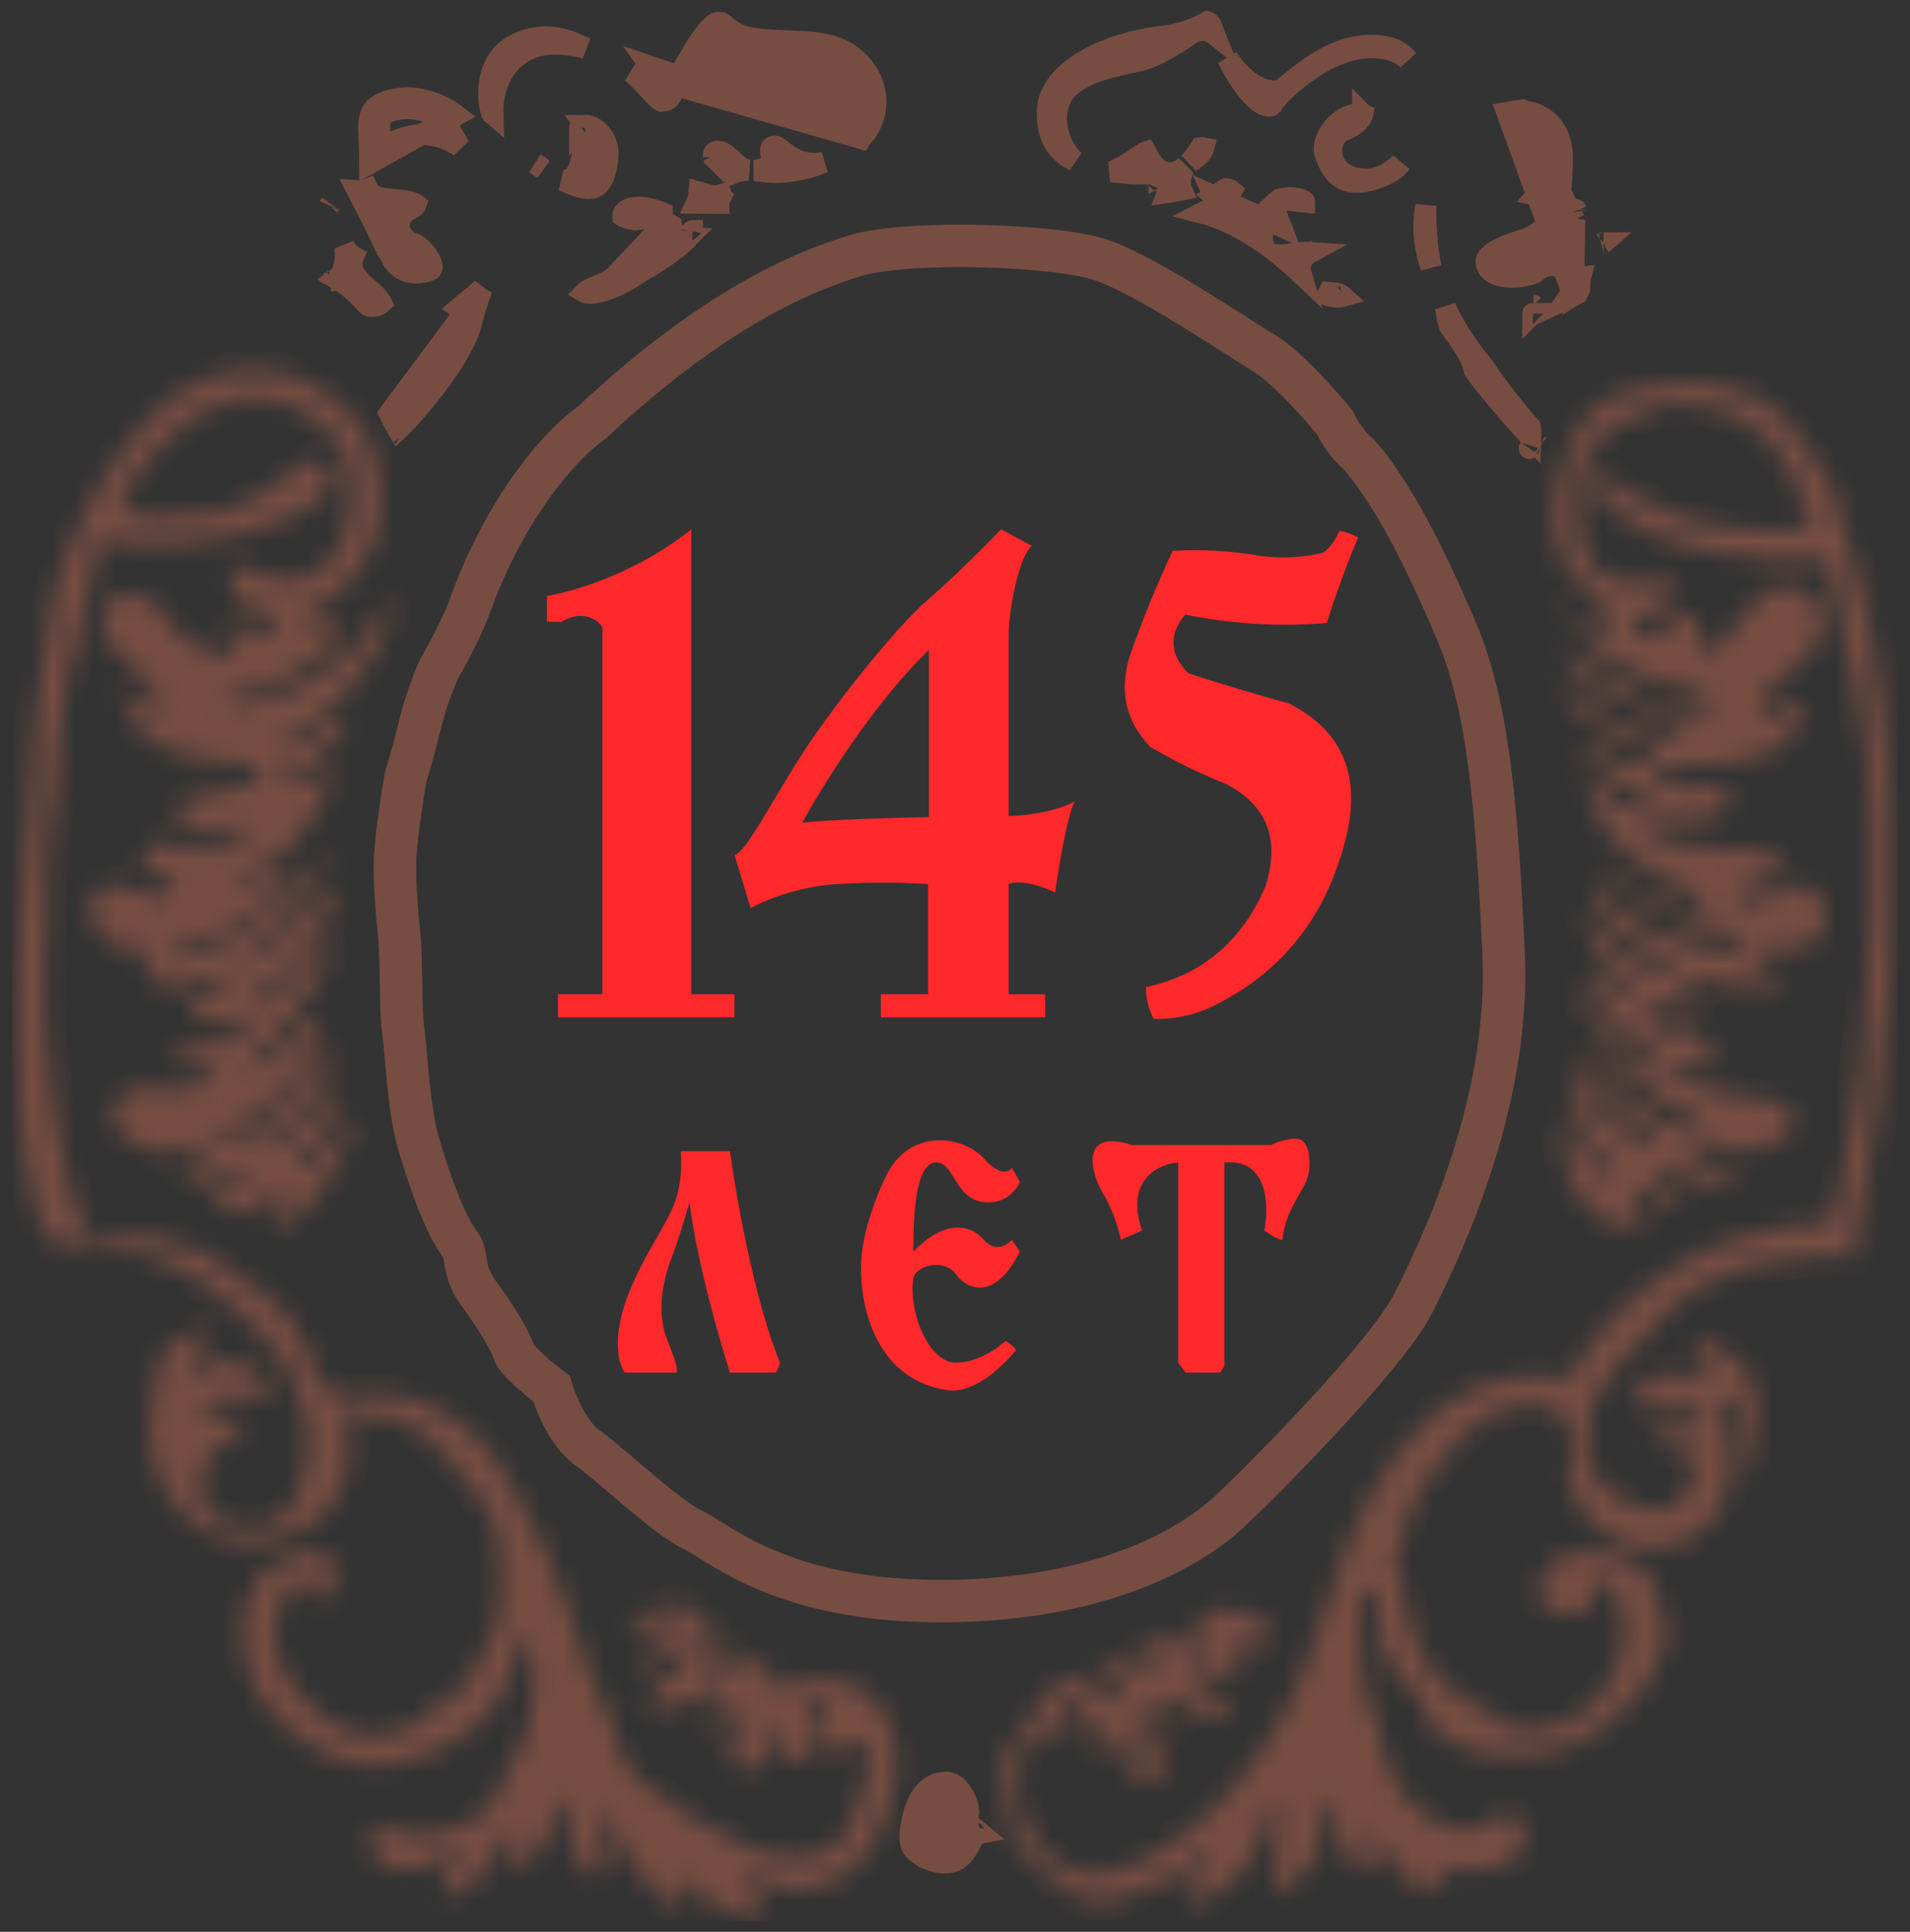 <svg width="90" height="91" viewBox="0 0 90 91" fill="none" xmlns="http://www.w3.org/2000/svg">
<rect x="0" y="0" width="90" height="91" fill="#333333" stroke="none"/>
<g clip-path="url(#clip0_2197_3995)">
<path d="M22.105 28.636C23.921 23.552 26.705 20.708 27.87 19.921C33.634 14.518 37.89 12.764 40.337 12.034C42.783 11.304 49.793 11.523 51.911 12.253C54.029 12.984 58.3 15.868 59.615 16.671C60.667 17.314 62.249 19.106 62.909 19.921C63.045 20.224 63.454 20.938 63.998 21.374C65.542 23.099 67.13 26.185 68.628 29.725C70.126 33.266 70.535 37.941 70.852 44.976C71.17 52.011 67.857 58.91 66.586 61.406C65.315 63.903 59.177 70.089 57.753 71.367C56.329 72.645 52.313 75.346 44.608 75.42C36.904 75.493 33.93 72.676 32.637 72.059C31.345 71.443 28.762 68.957 27.667 68.19C26.791 67.577 26.182 66.085 25.987 65.415C25.439 65.001 24.315 64.072 24.198 63.662C24.052 63.152 23.358 62.02 22.555 60.924C21.752 59.829 22.044 59.098 21.715 58.66C20.948 57.711 20.125 55.288 19.684 53.731C19.244 52.175 19.11 49.125 18.988 48.464C18.866 47.802 18.941 45.345 18.799 43.927C18.657 42.51 18.61 41.753 18.61 40.664C18.61 39.792 18.943 37.608 19.11 36.624C19.216 36.291 19.5 35.326 19.791 34.128C20.081 32.93 20.517 31.874 20.698 31.495C21.016 30.951 21.742 29.616 22.105 28.636Z" stroke="#774D42" stroke-width="2"/>
<path d="M74.198 10.351C74.124 10.367 74.048 10.373 73.975 10.367C73.818 10.355 73.627 10.29 73.487 10.125C73.331 9.939 73.302 9.699 73.373 9.486M74.198 10.351L71.577 5.207C71.569 5.208 71.56 5.209 71.551 5.21M74.198 10.351C74.133 10.552 74.043 10.699 73.93 10.882C73.883 10.96 73.831 11.045 73.775 11.144L73.775 11.144C73.598 11.456 73.57 11.864 73.613 12.173C73.636 12.333 73.683 12.514 73.775 12.671C73.865 12.824 74.049 13.033 74.355 13.057L74.355 13.057C74.398 13.061 74.439 13.059 74.478 13.055C74.447 13.178 74.444 13.29 74.443 13.357L74.443 13.358C74.442 13.383 74.442 13.406 74.442 13.426C74.44 13.503 74.44 13.548 74.431 13.6C74.423 13.651 74.409 13.692 74.379 13.735C74.347 13.781 74.281 13.852 74.138 13.937L74.198 10.351ZM73.373 9.486C73.373 9.486 73.373 9.486 73.373 9.486L73.847 9.644L73.372 9.487C73.372 9.487 73.373 9.487 73.373 9.486ZM73.373 9.486C73.394 9.42 73.413 9.374 73.429 9.333C73.463 9.248 73.488 9.184 73.52 9.011C73.567 8.754 73.611 8.297 73.611 7.412C73.611 6.641 73.343 6.102 72.972 5.754C72.6 5.404 72.091 5.216 71.551 5.21M71.551 5.21C71.368 5.23 71.188 5.261 71.011 5.304M71.551 5.21L71.011 5.304M71.011 5.304C71.101 5.289 71.186 5.28 71.264 5.277L71.264 5.277C72.04 5.252 73.033 5.736 73.169 6.897L73.169 6.897C73.232 7.433 73.091 8.021 72.869 8.497C72.757 8.737 72.607 8.985 72.423 9.193C72.651 9.24 72.842 9.365 72.973 9.539L72.974 9.54C73.135 9.754 73.125 10 73.082 10.165C73.038 10.336 72.945 10.493 72.835 10.626C72.612 10.896 72.26 11.139 71.807 11.287L71.807 11.287C71.763 11.302 71.716 11.317 71.667 11.333C71.278 11.458 70.79 11.616 70.421 11.851C70.216 11.98 70.104 12.101 70.055 12.201C70.019 12.275 69.998 12.374 70.077 12.549L70.077 12.549C70.22 12.864 70.621 13.046 71.229 13.05C71.511 13.052 71.788 13.013 72.009 12.957C72.119 12.93 72.208 12.899 72.271 12.873C72.312 12.855 72.332 12.843 72.337 12.84C72.584 12.607 72.903 12.471 73.234 12.506C73.584 12.543 73.876 12.769 74.002 13.111L74.002 13.111C74.125 13.441 74.058 13.793 73.858 14.083C73.958 14.038 74.052 13.989 74.138 13.938L71.011 5.304ZM74.267 9.889C74.267 9.888 74.268 9.889 74.269 9.892C74.268 9.89 74.267 9.889 74.267 9.889ZM67.428 12.593C67.185 11.87 66.974 10.843 67.186 9.701C67.186 9.704 67.186 9.706 67.186 9.709C67.168 10.533 67.214 11.556 67.428 12.593ZM68.114 14.531C68.111 14.515 68.108 14.5 68.105 14.484C68.505 15.323 69.055 16.246 69.896 17.256C70.396 18.017 70.946 18.72 71.38 19.253C71.558 19.471 71.718 19.663 71.847 19.817C71.876 19.852 71.905 19.886 71.931 19.918C72.002 20.003 72.057 20.07 72.098 20.12C72.104 20.128 72.11 20.136 72.115 20.142C72.12 20.176 72.124 20.222 72.127 20.279C72.133 20.372 72.135 20.483 72.131 20.595C72.122 20.585 72.113 20.576 72.103 20.566C71.814 20.265 71.449 19.861 71.079 19.435C70.71 19.01 70.339 18.567 70.037 18.19C69.771 17.858 69.574 17.598 69.473 17.446C69.39 17.062 69.222 16.722 69.022 16.398C68.859 16.136 68.661 15.862 68.456 15.579C68.409 15.514 68.361 15.449 68.314 15.383C68.206 15.02 68.158 14.765 68.114 14.531ZM72.108 20.101C72.107 20.097 72.107 20.095 72.107 20.095C72.107 20.095 72.108 20.096 72.108 20.101ZM72.059 21.124C72.059 21.124 72.059 21.123 72.061 21.12C72.059 21.123 72.059 21.125 72.059 21.124ZM72.564 21.003C72.568 21.006 72.571 21.008 72.571 21.008C72.571 21.008 72.569 21.007 72.564 21.003ZM72.256 14.379C72.256 14.379 72.257 14.379 72.259 14.381C72.257 14.379 72.256 14.379 72.256 14.379ZM72.226 14.772C72.225 14.772 72.225 14.773 72.225 14.773L72.226 14.772ZM75.56 11.436C75.56 11.436 75.559 11.437 75.557 11.437C75.559 11.436 75.56 11.436 75.56 11.436ZM74.062 12.257C74.062 12.257 74.062 12.256 74.063 12.254C74.062 12.256 74.062 12.257 74.062 12.257Z" fill="#774D42" stroke="#774D42"/>
<mask id="path-3-inside-1_2197_3995" fill="white">
<path d="M73.236 24.704C73.266 26.515 74.563 27.723 75.208 28.1C75.686 28.573 75.822 29.889 75.404 29.926C73.781 29.692 73.116 27.257 73.178 27.761C74.309 30.886 77.754 32.005 78.614 32.203C79.475 32.402 80.339 32.525 80.541 33.024C80.743 33.524 80.22 33.778 78.782 33.518C77.329 33.06 75.311 31.424 74.731 31.209C74.15 30.995 73.752 30.46 73.752 30.888C74.669 32.525 78.107 33.732 78.691 33.778C79.275 33.824 79.516 34.267 78.966 34.68C77.345 35.124 75.816 33.947 75.128 33.365C74.44 32.784 73.752 31.836 73.752 32.372C73.951 33.656 76.367 35.078 77.223 35.108C78.079 35.139 78.018 35.609 77.911 35.873C77.406 36.378 76.152 35.812 75.311 35.445C74.47 35.078 74.47 34.635 74.486 34.864C74.807 36.116 76.275 36.959 77.116 37.142C77.957 37.326 77.607 37.631 77.529 37.815C77.45 37.998 76.672 38.075 76.152 37.815C75.633 37.555 74.639 36.24 74.731 36.592C75.113 39.956 78.606 41.607 79.364 41.775C80.121 41.943 80.434 42.631 79.957 42.891C77.325 42.891 75.495 40.231 75.74 40.842C76.55 42.127 78.706 43.442 80.434 43.656C82.162 43.87 82.131 44.283 82.009 44.744C80.653 45.021 77.299 43.977 76.367 42.891L76.307 42.822C75.411 41.779 74.9 41.183 74.929 41.395C75.128 42.621 76.305 44.267 77.299 44.558C78.293 44.848 79.364 45.705 78.606 45.751C77.849 45.796 76.519 45.2 75.908 44.466C75.296 43.732 74.868 42.861 74.731 43.212C74.96 45.689 77.162 46.124 77.009 46.477C76.856 46.829 76.367 46.8 75.908 46.332C75.449 45.864 75.036 45.124 75.021 45.552C75.22 47.463 76.825 49.16 77.607 49.466C78.389 49.772 78.446 50.108 78.415 50.506C76.734 50.46 75.755 48.916 75.495 48.258L75.484 48.229C75.214 47.548 74.501 45.744 74.501 46.332C74.853 50.322 78.829 52.142 79.562 52.448C80.296 52.754 80.067 53.289 79.458 53.227C77.717 52.906 75.526 50.957 75.205 50.383C74.883 49.81 74.609 49.283 74.639 49.757C75.021 51.851 76.947 52.861 77.391 53.029C77.835 53.197 78.232 54.053 77.607 53.931C76.248 53.503 74.7 51.974 74.501 50.957C74.303 49.941 73.92 50.254 73.92 50.383C73.966 53.258 75.526 54.359 75.694 54.772C75.862 55.185 75.954 55.552 75.694 55.552C75.434 55.552 74.639 54.466 74.257 53.702C73.874 52.937 73.905 52.371 73.767 52.708C73.446 54.848 74.104 56.316 75.158 57.188C76.214 58.059 77.223 57.708 77.422 57.447C77.62 57.188 77.513 57.004 77.07 56.515C76.627 56.026 77.04 55.72 77.223 55.827C77.406 55.934 77.988 56.316 78.232 56.515C78.477 56.714 79.394 56.652 79.223 56.423C79.052 56.194 78.569 55.888 78.232 55.552C77.895 55.215 78.14 54.604 78.645 55.017C79.149 55.429 79.684 55.552 80.662 55.72C81.639 55.888 81.856 55.414 81.626 55.276C81.397 55.139 80.082 54.665 79.684 54.359C79.287 54.053 79.957 53.304 80.296 53.702C82.101 54.848 84.225 53.808 84.377 53.124C84.529 52.44 84.434 51.889 83.364 51.851C82.294 51.813 79.957 51.242 79.223 50.957C78.635 50.729 78.978 50.393 79.223 50.254C79.703 50.317 80.662 50.336 80.662 49.913C80.662 49.384 80.162 48.562 79.223 48.474C78.283 48.386 78.107 48.856 77.607 48.18C77.108 47.505 77.93 47.27 78.606 47.27H80.662C80.427 47.181 79.857 46.964 79.458 46.8C78.958 46.594 79.223 46.065 79.957 46.124C80.692 46.183 81.308 46.418 82.747 46.477C84.187 46.535 83.952 46.095 83.717 45.86C82.277 45.449 82.395 44.949 82.747 44.744C84.716 44.861 86.008 44.538 86.037 43.187C86.067 41.836 84.745 41.395 83.952 41.983C83.159 42.57 81.602 42.599 81.807 42.159C82.013 41.718 82.513 41.66 83.364 41.395C84.216 41.131 83.717 40.191 83.364 40.103C83.012 40.015 81.573 40.22 79.223 39.78C76.873 39.339 77.167 38.546 77.607 38.546C78.048 38.546 78.988 38.693 80.339 38.546C81.69 38.399 81.749 37.224 81.044 37.048C80.104 37.224 78.606 37.107 78.107 36.872C77.607 36.637 78.253 36.108 78.782 36.079C79.311 36.05 80.985 36.138 82.894 35.609C84.803 35.08 85.126 33.2 84.598 33.024C84.069 32.848 84.3 33.318 83.717 33.612C83.134 33.905 82.747 33.435 82.894 33.024C83.041 32.613 84.451 31.614 85.362 30.645C86.272 29.676 85.92 27.796 84.3 27.62C82.68 27.444 81.426 30.439 80.779 30.645C80.133 30.851 80.016 30.204 79.957 29.441C79.91 28.83 79.448 28.873 79.223 28.971C79.017 29.265 78.435 29.887 77.754 30.028C76.902 30.204 76.844 29.177 77.402 28.971C78.724 28.707 79.281 27.825 78.782 27.444C75.111 27.62 75.208 26.886 74.7 26.004C74.191 25.123 74.317 22.245 74.905 21.199C75.493 20.153 77.196 19.543 78.421 19.043C83.083 18.749 84.569 21.98 85.362 24.888C80.333 25.593 76.628 23.42 75.404 22.245C75.248 22.383 75.029 22.811 75.404 23.42C77.668 26.216 83.495 26.507 86.125 26.303C86.762 29.087 88.057 35.212 88.147 37.447C88.632 47.228 86.83 56.277 86.286 57.594C79.432 57.821 75.611 61.837 73.972 64.925C66.441 63.81 63.685 71.549 62.016 77.082C60.346 82.615 56.747 86.222 53.723 87.715C50.698 89.208 48.879 87.261 48.383 86.009C47.886 84.757 47.886 82.866 48.383 82.181C48.879 81.496 49.092 81.259 49.659 81.661C50.226 82.063 50.509 81.517 50.297 81.259C50.084 81.001 49.635 80.362 49.989 80.22C51.099 80.078 51.88 81.517 51.761 82.181C51.643 82.845 52.376 82.842 52.518 82.465C52.659 82.087 52.99 81.259 53.297 81.661C53.605 82.063 53.486 82.417 53.297 83.174C53.108 83.93 54.101 84.118 54.691 83.646C55.282 83.174 54.408 81.945 53.935 81.517C53.463 81.09 53.699 80.291 54.101 80.362C54.502 80.433 54.408 81.141 54.691 81.517C54.975 81.893 55.353 81.517 55.211 81.259C54.809 81.001 54.408 80.102 54.786 79.984C55.164 79.866 56.062 80.598 56.912 80.882C57.763 81.165 58.401 80.338 57.29 79.866C56.18 79.393 55.944 78.637 56.227 78.637C56.511 78.637 56.628 78.188 57.527 78.873C58.245 79.421 58.283 78.944 58.212 78.637C58.196 78.306 58.212 77.593 58.401 77.384C59.653 77.81 60.291 76.959 59.747 76.558C59.313 76.237 58.306 75.873 57.857 75.731C57.669 75.819 57.158 76.032 56.628 76.18C55.967 76.364 55.731 76.322 56.227 76.558C57.007 76.605 57.29 77.337 56.912 77.384C55.353 77.125 53.534 77.432 53.486 77.644C53.439 77.857 54.101 77.881 54.408 78.188C54.715 78.495 54.526 78.802 54.101 78.637C53.274 78.188 51.761 78.33 51.761 78.637C51.761 78.944 52.21 78.92 52.707 79.393C53.203 79.866 53.108 80.504 52.376 79.984C51.643 79.464 50.745 79.109 50.297 79.085C49.848 79.062 48.879 80.196 48.147 81.517C47.012 82.839 47.201 83.292 47.414 84.331C47.816 85.654 47.508 86.187 47.768 86.716C48.028 87.245 50.556 89.6 51.667 89.6C52.778 89.6 53.746 88.948 54.337 88.743C55.447 88.537 55.707 88.419 55.944 88.038C56.18 87.657 56.227 87.261 56.628 87.261C57.03 87.261 56.652 87.715 56.628 87.852C56.605 87.988 55.778 89.459 55.944 89.6C58.259 89.459 59.7 86.511 59.747 85.454C59.785 84.608 60.126 84.728 60.291 84.895C60.244 85.786 60.13 87.894 60.054 89.199C60.433 89.199 61.85 87.899 62.016 87.421C62.181 86.943 62.304 85.454 62.51 84.895C62.715 84.337 62.95 85.042 62.95 85.454C62.95 85.864 63.127 87.128 63.685 87.715C64.243 88.302 65.008 88.038 64.684 87.421C64.361 86.805 64.684 86.011 65.008 86.716C65.331 87.421 66.036 88.537 67.034 88.948C68.032 89.36 67.947 88.831 67.947 88.743C67.575 88.508 67.594 88.175 67.65 88.038C68.061 88.028 69.078 88.014 69.853 88.038C70.822 88.067 71.938 87.304 71.85 86.511C71.762 85.717 71.292 85.218 70.823 85.454C70.354 85.688 69.853 86.217 68.884 86.187C66.24 85.864 65.008 82.986 65.008 81.517C63.979 79.491 64.038 77.082 64.038 75.995C64.038 74.909 64.361 74.791 64.684 74.938C65.007 75.085 64.919 75.966 65.008 77.082C65.078 77.975 66.388 79.53 67.034 80.196C67.015 80.969 67.804 82.551 71.117 82.692C75.258 82.868 77.331 79.667 77.755 78.962C78.989 77.229 78.343 76.142 77.946 74.791C77.55 73.44 75.434 72.895 73.972 73.205C72.511 73.515 72.351 75.173 72.761 75.672C73.173 76.172 74.843 75.937 74.994 75.672C74.994 74.762 75.172 74.47 75.611 74.47C76.05 74.47 76.668 76.025 76.521 77.317C76.286 79.109 75.172 80.636 73.496 81.224C72.156 81.693 71.156 81.419 70.823 81.224C70.578 80.989 69.925 80.454 69.266 80.196C66.535 78.815 66.188 75.553 66.036 74.47C65.58 73.283 65.846 72.926 66.036 72.895C65.956 72.447 66.227 70.986 67.947 68.737C70.097 65.925 72.366 65.89 73.24 66.362C74.114 66.833 74.233 68.453 73.972 69.03C73.618 70.269 75.172 72.966 77.946 72.895C80.721 72.824 81.383 70.307 81.505 69.665C81.627 69.022 81.536 67.187 81.092 66.637C80.648 66.086 80.817 65.704 81.092 65.735C81.367 65.766 82.04 66.622 82.147 67.096C82.254 67.57 81.964 69.405 82.147 69.466C82.325 69.525 82.46 68.821 82.664 67.759L82.683 67.662C82.896 66.545 82.59 64.756 82.04 64.267C81.49 63.778 80.526 63.212 80.205 63.151C79.884 63.09 79.594 63.671 80.205 64.038C80.817 64.404 80.373 64.573 79.991 64.925C78.63 64.466 77.682 64.863 77.331 65.276C76.979 65.689 77.07 66.178 77.422 66.255C77.774 66.332 79.211 66.255 79.777 66.362C80.343 66.469 80.236 67.157 79.991 67.264C79.747 67.371 78.187 67.34 77.946 67.662C77.706 67.982 77.946 68.258 78.783 68.105C80.496 68.151 79.954 71.294 77.946 71.148C76.34 71.031 75.208 69.687 74.843 69.03V66.73L75.172 65.89C75.33 65.476 76.216 64.087 78.494 61.837C81.342 59.026 85.841 59.149 87.362 59.112C87.438 57.61 88.035 55.586 88.487 52.032C88.938 48.477 89.412 43.435 89.082 37.447C88.754 31.459 87.44 26.42 86.965 25.325C86.49 24.23 86.636 23.317 86.125 22.66C85.614 22.002 85.14 21.199 84.3 19.924C81.926 17.554 79.589 18.095 78.421 18.169C74.77 18.278 74.113 20.651 73.93 21.199C73.748 21.747 73.2 22.44 73.236 24.704Z"/>
</mask>
<path d="M73.236 24.704C73.266 26.515 74.563 27.723 75.208 28.1C75.686 28.573 75.822 29.889 75.404 29.926C73.781 29.692 73.116 27.257 73.178 27.761C74.309 30.886 77.754 32.005 78.614 32.203C79.475 32.402 80.339 32.525 80.541 33.024C80.743 33.524 80.22 33.778 78.782 33.518C77.329 33.06 75.311 31.424 74.731 31.209C74.15 30.995 73.752 30.46 73.752 30.888C74.669 32.525 78.107 33.732 78.691 33.778C79.275 33.824 79.516 34.267 78.966 34.68C77.345 35.124 75.816 33.947 75.128 33.365C74.44 32.784 73.752 31.836 73.752 32.372C73.951 33.656 76.367 35.078 77.223 35.108C78.079 35.139 78.018 35.609 77.911 35.873C77.406 36.378 76.152 35.812 75.311 35.445C74.47 35.078 74.47 34.635 74.486 34.864C74.807 36.116 76.275 36.959 77.116 37.142C77.957 37.326 77.607 37.631 77.529 37.815C77.45 37.998 76.672 38.075 76.152 37.815C75.633 37.555 74.639 36.24 74.731 36.592C75.113 39.956 78.606 41.607 79.364 41.775C80.121 41.943 80.434 42.631 79.957 42.891C77.325 42.891 75.495 40.231 75.74 40.842C76.55 42.127 78.706 43.442 80.434 43.656C82.162 43.87 82.131 44.283 82.009 44.744C80.653 45.021 77.299 43.977 76.367 42.891L76.307 42.822C75.411 41.779 74.9 41.183 74.929 41.395C75.128 42.621 76.305 44.267 77.299 44.558C78.293 44.848 79.364 45.705 78.606 45.751C77.849 45.796 76.519 45.2 75.908 44.466C75.296 43.732 74.868 42.861 74.731 43.212C74.96 45.689 77.162 46.124 77.009 46.477C76.856 46.829 76.367 46.8 75.908 46.332C75.449 45.864 75.036 45.124 75.021 45.552C75.22 47.463 76.825 49.16 77.607 49.466C78.389 49.772 78.446 50.108 78.415 50.506C76.734 50.46 75.755 48.916 75.495 48.258L75.484 48.229C75.214 47.548 74.501 45.744 74.501 46.332C74.853 50.322 78.829 52.142 79.562 52.448C80.296 52.754 80.067 53.289 79.458 53.227C77.717 52.906 75.526 50.957 75.205 50.383C74.883 49.81 74.609 49.283 74.639 49.757C75.021 51.851 76.947 52.861 77.391 53.029C77.835 53.197 78.232 54.053 77.607 53.931C76.248 53.503 74.7 51.974 74.501 50.957C74.303 49.941 73.92 50.254 73.92 50.383C73.966 53.258 75.526 54.359 75.694 54.772C75.862 55.185 75.954 55.552 75.694 55.552C75.434 55.552 74.639 54.466 74.257 53.702C73.874 52.937 73.905 52.371 73.767 52.708C73.446 54.848 74.104 56.316 75.158 57.188C76.214 58.059 77.223 57.708 77.422 57.447C77.62 57.188 77.513 57.004 77.07 56.515C76.627 56.026 77.04 55.72 77.223 55.827C77.406 55.934 77.988 56.316 78.232 56.515C78.477 56.714 79.394 56.652 79.223 56.423C79.052 56.194 78.569 55.888 78.232 55.552C77.895 55.215 78.14 54.604 78.645 55.017C79.149 55.429 79.684 55.552 80.662 55.72C81.639 55.888 81.856 55.414 81.626 55.276C81.397 55.139 80.082 54.665 79.684 54.359C79.287 54.053 79.957 53.304 80.296 53.702C82.101 54.848 84.225 53.808 84.377 53.124C84.529 52.44 84.434 51.889 83.364 51.851C82.294 51.813 79.957 51.242 79.223 50.957C78.635 50.729 78.978 50.393 79.223 50.254C79.703 50.317 80.662 50.336 80.662 49.913C80.662 49.384 80.162 48.562 79.223 48.474C78.283 48.386 78.107 48.856 77.607 48.18C77.108 47.505 77.93 47.27 78.606 47.27H80.662C80.427 47.181 79.857 46.964 79.458 46.8C78.958 46.594 79.223 46.065 79.957 46.124C80.692 46.183 81.308 46.418 82.747 46.477C84.187 46.535 83.952 46.095 83.717 45.86C82.277 45.449 82.395 44.949 82.747 44.744C84.716 44.861 86.008 44.538 86.037 43.187C86.067 41.836 84.745 41.395 83.952 41.983C83.159 42.57 81.602 42.599 81.807 42.159C82.013 41.718 82.513 41.66 83.364 41.395C84.216 41.131 83.717 40.191 83.364 40.103C83.012 40.015 81.573 40.22 79.223 39.78C76.873 39.339 77.167 38.546 77.607 38.546C78.048 38.546 78.988 38.693 80.339 38.546C81.69 38.399 81.749 37.224 81.044 37.048C80.104 37.224 78.606 37.107 78.107 36.872C77.607 36.637 78.253 36.108 78.782 36.079C79.311 36.05 80.985 36.138 82.894 35.609C84.803 35.08 85.126 33.2 84.598 33.024C84.069 32.848 84.3 33.318 83.717 33.612C83.134 33.905 82.747 33.435 82.894 33.024C83.041 32.613 84.451 31.614 85.362 30.645C86.272 29.676 85.92 27.796 84.3 27.62C82.68 27.444 81.426 30.439 80.779 30.645C80.133 30.851 80.016 30.204 79.957 29.441C79.91 28.83 79.448 28.873 79.223 28.971C79.017 29.265 78.435 29.887 77.754 30.028C76.902 30.204 76.844 29.177 77.402 28.971C78.724 28.707 79.281 27.825 78.782 27.444C75.111 27.62 75.208 26.886 74.7 26.004C74.191 25.123 74.317 22.245 74.905 21.199C75.493 20.153 77.196 19.543 78.421 19.043C83.083 18.749 84.569 21.98 85.362 24.888C80.333 25.593 76.628 23.42 75.404 22.245C75.248 22.383 75.029 22.811 75.404 23.42C77.668 26.216 83.495 26.507 86.125 26.303C86.762 29.087 88.057 35.212 88.147 37.447C88.632 47.228 86.83 56.277 86.286 57.594C79.432 57.821 75.611 61.837 73.972 64.925C66.441 63.81 63.685 71.549 62.016 77.082C60.346 82.615 56.747 86.222 53.723 87.715C50.698 89.208 48.879 87.261 48.383 86.009C47.886 84.757 47.886 82.866 48.383 82.181C48.879 81.496 49.092 81.259 49.659 81.661C50.226 82.063 50.509 81.517 50.297 81.259C50.084 81.001 49.635 80.362 49.989 80.22C51.099 80.078 51.88 81.517 51.761 82.181C51.643 82.845 52.376 82.842 52.518 82.465C52.659 82.087 52.99 81.259 53.297 81.661C53.605 82.063 53.486 82.417 53.297 83.174C53.108 83.93 54.101 84.118 54.691 83.646C55.282 83.174 54.408 81.945 53.935 81.517C53.463 81.09 53.699 80.291 54.101 80.362C54.502 80.433 54.408 81.141 54.691 81.517C54.975 81.893 55.353 81.517 55.211 81.259C54.809 81.001 54.408 80.102 54.786 79.984C55.164 79.866 56.062 80.598 56.912 80.882C57.763 81.165 58.401 80.338 57.29 79.866C56.18 79.393 55.944 78.637 56.227 78.637C56.511 78.637 56.628 78.188 57.527 78.873C58.245 79.421 58.283 78.944 58.212 78.637C58.196 78.306 58.212 77.593 58.401 77.384C59.653 77.81 60.291 76.959 59.747 76.558C59.313 76.237 58.306 75.873 57.857 75.731C57.669 75.819 57.158 76.032 56.628 76.18C55.967 76.364 55.731 76.322 56.227 76.558C57.007 76.605 57.29 77.337 56.912 77.384C55.353 77.125 53.534 77.432 53.486 77.644C53.439 77.857 54.101 77.881 54.408 78.188C54.715 78.495 54.526 78.802 54.101 78.637C53.274 78.188 51.761 78.33 51.761 78.637C51.761 78.944 52.21 78.92 52.707 79.393C53.203 79.866 53.108 80.504 52.376 79.984C51.643 79.464 50.745 79.109 50.297 79.085C49.848 79.062 48.879 80.196 48.147 81.517C47.012 82.839 47.201 83.292 47.414 84.331C47.816 85.654 47.508 86.187 47.768 86.716C48.028 87.245 50.556 89.6 51.667 89.6C52.778 89.6 53.746 88.948 54.337 88.743C55.447 88.537 55.707 88.419 55.944 88.038C56.18 87.657 56.227 87.261 56.628 87.261C57.03 87.261 56.652 87.715 56.628 87.852C56.605 87.988 55.778 89.459 55.944 89.6C58.259 89.459 59.7 86.511 59.747 85.454C59.785 84.608 60.126 84.728 60.291 84.895C60.244 85.786 60.13 87.894 60.054 89.199C60.433 89.199 61.85 87.899 62.016 87.421C62.181 86.943 62.304 85.454 62.51 84.895C62.715 84.337 62.95 85.042 62.95 85.454C62.95 85.864 63.127 87.128 63.685 87.715C64.243 88.302 65.008 88.038 64.684 87.421C64.361 86.805 64.684 86.011 65.008 86.716C65.331 87.421 66.036 88.537 67.034 88.948C68.032 89.36 67.947 88.831 67.947 88.743C67.575 88.508 67.594 88.175 67.65 88.038C68.061 88.028 69.078 88.014 69.853 88.038C70.822 88.067 71.938 87.304 71.85 86.511C71.762 85.717 71.292 85.218 70.823 85.454C70.354 85.688 69.853 86.217 68.884 86.187C66.24 85.864 65.008 82.986 65.008 81.517C63.979 79.491 64.038 77.082 64.038 75.995C64.038 74.909 64.361 74.791 64.684 74.938C65.007 75.085 64.919 75.966 65.008 77.082C65.078 77.975 66.388 79.53 67.034 80.196C67.015 80.969 67.804 82.551 71.117 82.692C75.258 82.868 77.331 79.667 77.755 78.962C78.989 77.229 78.343 76.142 77.946 74.791C77.55 73.44 75.434 72.895 73.972 73.205C72.511 73.515 72.351 75.173 72.761 75.672C73.173 76.172 74.843 75.937 74.994 75.672C74.994 74.762 75.172 74.47 75.611 74.47C76.05 74.47 76.668 76.025 76.521 77.317C76.286 79.109 75.172 80.636 73.496 81.224C72.156 81.693 71.156 81.419 70.823 81.224C70.578 80.989 69.925 80.454 69.266 80.196C66.535 78.815 66.188 75.553 66.036 74.47C65.58 73.283 65.846 72.926 66.036 72.895C65.956 72.447 66.227 70.986 67.947 68.737C70.097 65.925 72.366 65.89 73.24 66.362C74.114 66.833 74.233 68.453 73.972 69.03C73.618 70.269 75.172 72.966 77.946 72.895C80.721 72.824 81.383 70.307 81.505 69.665C81.627 69.022 81.536 67.187 81.092 66.637C80.648 66.086 80.817 65.704 81.092 65.735C81.367 65.766 82.04 66.622 82.147 67.096C82.254 67.57 81.964 69.405 82.147 69.466C82.325 69.525 82.46 68.821 82.664 67.759L82.683 67.662C82.896 66.545 82.59 64.756 82.04 64.267C81.49 63.778 80.526 63.212 80.205 63.151C79.884 63.09 79.594 63.671 80.205 64.038C80.817 64.404 80.373 64.573 79.991 64.925C78.63 64.466 77.682 64.863 77.331 65.276C76.979 65.689 77.07 66.178 77.422 66.255C77.774 66.332 79.211 66.255 79.777 66.362C80.343 66.469 80.236 67.157 79.991 67.264C79.747 67.371 78.187 67.34 77.946 67.662C77.706 67.982 77.946 68.258 78.783 68.105C80.496 68.151 79.954 71.294 77.946 71.148C76.34 71.031 75.208 69.687 74.843 69.03V66.73L75.172 65.89C75.33 65.476 76.216 64.087 78.494 61.837C81.342 59.026 85.841 59.149 87.362 59.112C87.438 57.61 88.035 55.586 88.487 52.032C88.938 48.477 89.412 43.435 89.082 37.447C88.754 31.459 87.44 26.42 86.965 25.325C86.49 24.23 86.636 23.317 86.125 22.66C85.614 22.002 85.14 21.199 84.3 19.924C81.926 17.554 79.589 18.095 78.421 18.169C74.77 18.278 74.113 20.651 73.93 21.199C73.748 21.747 73.2 22.44 73.236 24.704Z" fill="#774D42" stroke="#774D42" stroke-width="2" mask="url(#path-3-inside-1_2197_3995)"/>
<path d="M56.18 1.551L56.237 1.528C56.416 1.458 56.611 1.415 56.812 1.442C56.974 1.465 57.111 1.53 57.221 1.617C57.174 1.503 57.138 1.401 57.115 1.315L57.115 1.314C57.067 1.135 56.982 1.07 56.937 1.047C56.922 1.039 56.908 1.034 56.898 1.032C56.642 1.174 56.075 1.484 55.069 1.676L55.049 1.68L55.028 1.682C53.406 1.853 51.972 2.314 50.951 2.96C49.925 3.609 49.383 4.396 49.355 5.218L49.355 5.218C49.324 6.153 49.593 6.759 50.046 7.177C50.209 7.328 50.405 7.462 50.632 7.578C50.34 7.311 50.122 6.973 49.983 6.625C49.666 5.831 49.67 4.748 50.366 4.119L50.366 4.119C50.936 3.603 51.694 3.341 52.362 3.166C52.636 3.095 52.91 3.035 53.159 2.98C53.218 2.967 53.275 2.955 53.331 2.942C53.633 2.875 53.881 2.815 54.077 2.747L56.18 1.551ZM56.18 1.551L56.13 1.587M56.18 1.551L56.13 1.587M57.22 9.248C57.411 9.139 57.61 8.999 57.753 8.898C57.755 8.897 57.756 8.895 57.758 8.894C57.766 8.894 57.777 8.894 57.791 8.896C57.851 8.902 57.926 8.925 57.989 8.961C58.009 8.973 58.025 8.984 58.036 8.993C57.871 9.31 57.751 9.695 57.796 10.032C57.821 10.217 57.909 10.463 58.155 10.61C58.396 10.754 58.659 10.727 58.859 10.663L57.22 9.248ZM57.22 9.248C57.26 9.333 57.289 9.456 57.25 9.596C57.207 9.757 57.1 9.846 57.042 9.885C56.94 9.953 56.839 9.967 56.814 9.97L56.812 9.971C56.785 9.975 56.759 9.976 56.736 9.977C56.733 9.978 56.731 9.979 56.728 9.98C56.702 9.989 56.664 10.006 56.618 10.03C57.684 10.305 58.666 10.835 59.506 11.419C59.477 11.309 59.474 11.2 59.484 11.103C59.523 10.734 59.782 10.348 60.181 10.193C60.181 10.193 60.181 10.193 60.181 10.193L60.362 10.659L57.22 9.248ZM56.13 1.587C55.709 1.887 54.73 2.518 54.077 2.747L56.13 1.587ZM60.301 9.385L60.301 9.385C60.267 9.398 60.205 9.435 60.11 9.53C60.015 9.623 59.921 9.738 59.804 9.879L59.803 9.881L59.803 9.881C59.694 10.013 59.563 10.172 59.422 10.307C59.281 10.442 59.095 10.588 58.86 10.663L60.301 9.385ZM60.301 9.385C60.461 9.325 60.814 9.288 61.129 9.349C61.281 9.379 61.381 9.424 61.434 9.463C61.47 9.491 61.47 9.502 61.47 9.509C61.47 9.51 61.47 9.51 61.47 9.511L60.301 9.385ZM54.13 8.175C53.846 8.195 53.325 8.218 52.384 8.08C52.88 7.899 53.285 7.621 53.582 7.418C53.59 7.412 53.599 7.406 53.607 7.401C53.768 7.29 53.882 7.213 53.978 7.163C53.984 7.159 53.99 7.156 53.996 7.154C54.013 7.184 54.034 7.226 54.063 7.282C54.068 7.293 54.074 7.306 54.081 7.319C54.177 7.512 54.372 7.906 54.782 8.078C55.08 8.203 55.364 8.133 55.568 8.031C55.676 7.976 55.776 7.906 55.866 7.831C55.819 7.886 55.775 7.951 55.742 8.025L55.741 8.026C55.663 8.204 55.574 8.498 55.638 8.789C55.648 8.837 55.663 8.886 55.684 8.935C55.596 8.951 55.506 8.97 55.414 8.995L55.414 8.995C55.292 9.027 55.159 9.052 55.024 9.07C55.059 8.98 55.081 8.876 55.072 8.757C55.068 8.7 55.056 8.564 54.973 8.433C54.867 8.267 54.71 8.197 54.587 8.172C54.489 8.152 54.392 8.157 54.339 8.16C54.301 8.162 54.253 8.165 54.205 8.169C54.179 8.171 54.154 8.173 54.13 8.175ZM56.08 7.633C56.072 7.639 56.063 7.646 56.053 7.654C56.057 7.649 56.062 7.645 56.065 7.641C56.289 7.404 56.473 7.127 56.577 6.962C56.594 6.959 56.615 6.957 56.638 6.957C56.667 6.957 56.694 6.96 56.718 6.965C56.67 7.147 56.554 7.277 56.379 7.414C56.333 7.449 56.287 7.483 56.236 7.519C56.231 7.523 56.226 7.526 56.22 7.53C56.176 7.562 56.126 7.598 56.08 7.633ZM54.122 8.654C54.122 8.654 54.122 8.654 54.12 8.656C54.121 8.654 54.122 8.654 54.122 8.654ZM61.308 12.898C61.018 12.625 60.677 12.319 60.293 12.01C60.323 12.011 60.353 12.011 60.382 12.009C60.545 12.003 60.737 11.977 60.91 11.954C60.924 11.952 60.938 11.951 60.952 11.949C61.148 11.923 61.334 11.899 61.507 11.891C61.599 11.887 61.676 11.888 61.742 11.893C61.694 11.919 61.637 11.951 61.582 11.993C61.513 12.045 61.427 12.124 61.364 12.239L61.364 12.239C61.246 12.456 61.246 12.69 61.308 12.898ZM62.042 11.747C62.045 11.745 62.046 11.744 62.046 11.744C62.046 11.744 62.045 11.745 62.042 11.747ZM63.049 13.99C62.799 13.995 62.486 13.924 62.19 13.723C62.326 13.761 62.473 13.782 62.63 13.782C62.906 13.782 63.108 13.845 63.223 13.918C63.246 13.932 63.265 13.946 63.279 13.959C63.222 13.975 63.145 13.988 63.049 13.99ZM63.393 13.911C63.393 13.911 63.392 13.912 63.39 13.913C63.392 13.912 63.393 13.911 63.393 13.911ZM56.878 1.029C56.878 1.029 56.879 1.029 56.881 1.029C56.879 1.029 56.878 1.029 56.878 1.029ZM59.538 4.928C59.178 4.754 58.581 4.205 57.843 2.743C57.915 2.847 57.991 2.95 58.07 3.05C58.318 3.365 58.616 3.676 58.954 3.907C59.291 4.137 59.701 4.309 60.155 4.283L60.311 4.274L60.435 4.177C60.535 4.098 60.64 4.013 60.75 3.925C61.79 3.087 63.232 1.924 65.141 2.176C65.629 2.241 65.966 2.427 66.205 2.669C66.252 2.716 66.295 2.766 66.336 2.819C65.974 2.457 65.402 2.234 64.562 2.244C63.44 2.258 62.344 2.837 61.536 3.415C61.124 3.71 60.768 4.019 60.497 4.284C60.244 4.531 60.028 4.777 59.929 4.952C59.924 4.957 59.83 5.069 59.538 4.928ZM64.379 8.442C65.034 8.442 65.583 8.094 66.001 7.673C65.816 7.946 65.502 8.198 64.746 8.441L64.746 8.441C63.974 8.688 63.5 8.585 63.192 8.385C62.861 8.172 62.616 7.781 62.443 7.264L62.443 7.264C62.331 6.926 62.454 6.455 62.815 6.025C63.176 5.596 63.654 5.355 64.028 5.37C64.121 5.374 64.175 5.387 64.204 5.398C64.202 5.407 64.199 5.418 64.194 5.432C64.126 5.626 63.833 5.963 63.294 6.151L63.232 6.172L63.177 6.209C62.952 6.362 62.826 6.602 62.775 6.826C62.722 7.057 62.736 7.317 62.833 7.563C63.045 8.097 63.59 8.442 64.379 8.442ZM64.234 5.413C64.234 5.413 64.234 5.413 64.233 5.412L64.234 5.413ZM64.209 5.371C64.208 5.369 64.208 5.367 64.208 5.367C64.208 5.367 64.209 5.368 64.209 5.371Z" fill="white" stroke="#774D42"/>
<path d="M45.739 86.806C45.615 86.746 45.524 86.653 45.463 86.553C45.334 86.343 45.343 86.112 45.361 85.995L45.382 85.858L45.471 85.751C45.491 85.728 45.54 85.657 45.583 85.562C45.627 85.467 45.649 85.378 45.649 85.308C45.649 85.28 45.635 85.169 45.579 84.997C45.526 84.834 45.446 84.651 45.34 84.484C45.119 84.132 44.861 83.95 44.576 83.957C44.165 83.968 43.847 84.118 43.592 84.397C43.325 84.689 43.103 85.152 42.967 85.819C42.828 86.502 42.882 86.808 42.966 86.977C43.051 87.15 43.208 87.279 43.567 87.51C44.396 87.871 44.841 87.76 45.091 87.612C45.386 87.438 45.556 87.138 45.712 86.857L45.739 86.806ZM45.739 86.806C45.731 86.823 45.721 86.839 45.712 86.856L45.739 86.806ZM46.279 86.848C46.279 86.848 46.279 86.848 46.279 86.848C46.279 86.848 46.279 86.848 46.279 86.848C46.279 86.848 46.279 86.848 46.279 86.848ZM46.149 86.365C45.867 86.435 45.836 86.198 45.855 86.071L46.196 86.355C46.181 86.358 46.166 86.361 46.149 86.365Z" fill="#774D42" stroke="#774D42"/>
<mask id="path-6-inside-2_2197_3995" fill="white">
<path d="M14.87 21.658C15.173 21.688 15.733 21.993 15.545 22.98C15.251 23.802 12.109 25.447 8.584 25.594C7.497 25.682 5.529 25.741 5.089 25.388C4.677 25.183 4.354 25.741 4.472 26.093C4.589 26.446 4.317 26.845 4.293 27.294C4.27 27.743 4.151 28.263 3.939 28.712C3.726 29.161 3.679 30.129 3.655 30.436C3.632 30.744 3.278 31.098 3.254 31.453C3.23 31.807 2.829 33.484 2.758 35.304C2.687 37.11 2.477 38.45 2.289 39.649L2.285 39.675C2.096 40.88 2.239 44.95 2.092 46.477C1.945 48.005 2.657 55.996 4.227 58.296C6.089 58.077 8.938 58.114 11.055 60.012C13.063 61.254 14.451 62.495 14.926 64.905C15.437 65.489 15.692 65.781 16.642 65.708C17.591 65.635 21.426 65.174 24.104 69.94C26.782 74.706 27.157 77.392 27.668 78.524C28.077 79.43 28.618 80.678 28.837 81.189C28.922 81.774 29.29 83.125 30.078 83.855C31.064 84.768 34.225 86.659 35.4 87.099C36.575 87.54 38.866 87.833 39.659 86.629C40.393 85.571 40.746 84.341 40.716 83.855C40.687 83.369 40.951 83.75 41.039 83.016C41.127 82.282 40.393 81.988 40.129 82.047C39.864 82.106 39.277 82.399 38.983 82.546C38.69 82.693 38.249 82.317 38.367 81.753C38.484 81.189 38.748 80.725 38.983 80.344C39.218 79.962 38.601 79.756 38.367 80.05C38.132 80.344 37.897 81.782 38.014 82.311C38.132 82.84 37.045 83.339 36.692 82.546C36.34 81.753 36.428 81.553 36.31 81.371C36.193 81.189 35.605 81.548 35.87 82.047C36.134 82.546 36.281 82.752 36.075 83.016C35.87 83.28 34.783 83.486 34.607 83.016C34.431 82.546 34.401 81.595 34.812 81.189C35.224 80.784 35.312 80.344 34.959 80.344C34.607 80.344 34.284 81.008 34.137 81.189C33.99 81.371 33.667 81.553 33.579 81.371C33.491 81.189 33.55 80.637 33.843 80.344C34.137 80.05 34.019 79.345 33.579 79.609C33.138 79.873 32.639 80.108 31.934 80.344C31.229 80.578 30.377 80.49 30.524 80.05C30.671 79.609 31.993 78.61 32.228 78.287C32.463 77.964 32.228 77.465 31.934 77.641C31.64 77.817 30.818 78.144 30.671 78.524C30.289 78.699 29.995 78.141 30.671 77.641C31.347 77.142 31.493 77.054 31.611 76.76C31.728 76.466 31.17 76.173 30.847 76.466C30.524 76.76 30.113 77.054 29.907 77.024C29.702 76.995 29.702 76.231 30.524 75.908C31.347 75.585 32.257 75.409 33.05 76.084C33.579 76.231 33.755 76.76 33.403 76.76C33.05 76.76 32.551 76.76 32.521 77.024C32.492 77.288 32.962 77.641 34.313 77.465C34.607 77.406 34.636 77.817 33.843 77.934C33.05 78.052 33.021 78.524 33.579 78.524C34.137 78.524 34.901 78.463 35.605 78.287C36.31 78.111 36.075 78.405 36.075 78.699C36.075 78.992 36.134 79.609 37.25 79.316C38.367 79.022 40.011 78.933 41.039 79.903C42.067 80.872 42.39 82.491 42.185 83.855C41.979 85.219 41.069 88.215 38.572 88.832C37.544 89.243 36.134 88.802 35.87 88.538C35.605 88.273 35.047 88.333 35.224 88.832C35.4 89.331 35.664 89.448 35.87 89.713C36.075 89.977 36.075 90.653 34.959 90.242C33.843 89.831 33.109 89.39 32.521 88.832C31.934 88.273 31.64 88.744 31.934 89.126C32.228 89.507 32.521 89.889 32.228 89.948C31.934 90.007 29.878 88.639 29.026 86.247C28.38 85.219 28.233 84.925 28.262 85.777C28.292 86.629 28.857 87.305 28.262 88.215C27.668 88.538 27.323 87.951 27.029 87.099C26.794 86.417 26.578 85.209 26.5 84.691C26.343 84.651 25.989 84.937 25.825 86.394C25.766 86.922 24.767 87.98 24.297 87.921C23.827 87.863 24.297 87.393 24.297 86.893C24.297 86.394 23.798 86.159 23.651 86.629C23.504 87.099 23.21 87.951 22.065 88.832C21.419 89.39 20.567 89.566 20.978 88.538C21.307 87.716 21.644 87.334 21.771 87.246C21.634 87.158 21.219 87.105 20.655 87.598C19.95 88.215 18.188 88.273 17.689 87.451C17.189 86.629 17.336 85.601 18.805 86.247C20.273 86.893 22.682 85.878 23.24 84.867C23.798 83.855 24.385 82.317 24.767 81.753C25.149 81.189 25.325 77.905 24.944 77.465C24.562 77.024 24.297 77.345 24.297 77.934C24.297 78.524 23.563 81.812 18.952 83.016C16.543 83.603 14.135 82.399 12.578 80.344C11.021 78.287 10.861 74.101 13.72 73.369C14.736 72.825 15.658 73.085 15.752 73.746C15.847 74.408 15.705 75.259 15.209 75.306C14.713 75.353 14.76 74.716 14.358 74.526C13.957 74.337 13.579 74.528 13.319 75.306C13.059 76.084 12.846 76.406 12.964 77.465C13.083 78.524 14.062 80.719 16.887 81.753C18.186 81.922 19.25 81.568 20.171 80.693C20.908 79.994 21.545 79.679 21.771 79.609C22.124 78.933 22.911 77.471 23.24 77.024C23.651 76.466 23.904 72.496 23.077 71.218C22.25 69.94 20.785 67.863 18.848 66.847C17.714 66.611 16.934 66.991 16.343 66.304C16.154 66.564 16.178 66.942 16.343 67.485C16.509 68.028 16.721 72.234 12.256 72.589C10.058 72.896 7.246 71.195 7.081 67.485C7.081 65.708 7.294 66.115 7.341 65.264C7.388 64.414 7.365 63.256 9.491 62.618C9.822 62.571 9.916 63.161 9.491 63.492C9.066 63.823 8.782 64.414 9.278 64.579C9.775 64.744 9.964 64.035 10.767 64.083C11.57 64.13 12.137 64.905 12.445 64.905C12.752 64.905 12.964 65.104 12.775 65.406C12.586 65.708 11.887 65.907 11.055 65.808C10.224 65.708 10.011 65.76 9.751 66.304C9.491 66.847 9.869 67.178 10.176 66.847C10.483 66.517 11.263 66.682 11.334 66.989C11.405 67.296 11.358 67.674 10.767 67.887C10.176 68.1 9.491 68.662 9.491 69.94C9.491 71.218 9.94 71.856 12.067 71.88C14.193 71.903 14.689 68.667 14.524 67.485C14.358 66.304 13.834 64.414 12.445 62.972C11.055 61.531 8.746 58.953 4.227 58.625H2.946C2.12 58.832 0.554 56.31 0.905 44.568C1.233 39.675 1.453 37.693 1.489 36.498C1.521 35.465 1.74 32.472 2.104 31C2.181 29.998 2.584 27.181 3.254 25.91C3.939 23.719 6.674 19.009 9.595 17.914C12.516 16.818 15.51 17.768 17.226 20.47C17.774 21.658 18.686 24.194 16.97 26.677C16.065 28.079 15.035 28.617 14.634 28.712C14.463 29.031 14.225 29.627 14.634 29.451C15.043 29.276 15.534 29.16 15.729 29.123C15.863 29.451 15.933 30.262 15.145 30.875C14.356 31.489 12.796 32.227 12.114 32.519C11.919 32.592 11.45 32.694 11.128 32.519C10.727 32.3 10.508 33.212 11.128 33.249C11.749 33.285 16.24 32.446 18.139 28.429C18.321 27.991 18.65 29.012 17.81 30.436C17.138 31.576 16.362 32.567 16.058 32.92C15.583 33.334 14.488 34.227 13.903 34.49C13.173 34.819 13.173 35.533 13.721 35.304C14.268 35.074 15.033 34.381 15.545 34.016C16.058 33.651 16.386 33.906 16.058 34.49C15.795 34.958 14.634 36.024 14.086 36.498C13.83 36.438 13.319 36.404 13.319 36.754C13.319 37.192 14.334 37.178 15.359 36.241C15.729 35.95 15.558 36.944 15.145 37.724C14.732 38.504 13.579 40.738 11.523 40.951C10.956 41.045 11.098 41.565 11.83 41.447C12.563 41.329 12.799 41.187 13.059 40.951C13.319 40.715 13.697 40.715 13.508 41.211C13.319 41.707 12.846 42.769 10.909 43.668C8.971 44.568 8.357 44.353 7.814 45.298C9.798 45.086 13.497 43.233 15.145 40.478C15.359 40.124 15.576 40.407 15.145 41.211C14.713 42.014 13.366 43.999 11.83 44.731C11.24 44.968 11.169 45.298 11.665 45.298C12.161 45.298 14.705 43.172 15.359 42.062C15.634 41.447 15.841 42.298 15.493 43.054C15.145 43.81 13.484 46.362 11.83 46.952C11.523 47.165 11.641 47.449 12.137 47.378C12.634 47.307 14.5 45.774 14.996 44.568C15.145 44.093 15.572 44.282 15.359 45.298C15.145 46.315 12.421 49.693 11.83 49.835C11.24 49.977 11.34 50.255 11.83 50.255C12.32 50.255 14.148 48.848 14.753 47.993C14.996 47.537 15.286 48.24 14.753 49.247C14.221 50.255 12.377 52.84 10.591 53.049C10.135 53.201 9.994 53.619 11.066 53.619C12.137 53.619 14.563 50.559 15.095 49.666C15.628 48.772 15.628 50.293 15.095 51.091C14.563 51.889 13.432 53.22 12.549 53.619C12.137 53.923 12.415 54.094 12.758 54.094C13.1 54.094 14.994 52.308 15.359 51.49C15.666 50.863 15.97 51.718 15.533 52.707C15.095 53.695 14.411 54.322 14.069 54.684C13.727 55.045 14.206 55.178 14.601 54.931C14.996 54.684 15.97 53.391 16.046 53.049C16.122 52.707 16.445 52.479 16.464 53.049C16.483 53.619 15.343 56.546 13.651 57.516C13.138 57.915 12.473 57.459 13.062 56.87C13.651 56.28 13.651 55.862 13.442 55.843C13.233 55.824 12.701 56.945 11.161 57.078C10.386 57.139 10.052 56.686 9.983 56.451C10.35 56.363 11.172 56.022 11.522 55.368C11.665 54.931 11.085 54.892 10.838 55.368C10.591 55.843 8.899 55.691 8.576 55.235C8.975 54.931 9.888 54.341 9.869 53.98C9.85 53.619 9.659 53.657 9.26 53.98C8.861 54.303 6.447 54.779 5.421 52.935C5.003 51.87 6.067 50.996 7.493 51.3C8.918 51.604 9.907 50.996 10.078 50.673C10.249 50.35 10.002 50.255 9.355 50.255C8.709 50.255 8.424 50.423 8.405 49.835C8.386 49.247 8.524 49.247 9.716 49.247C10.909 49.247 11.743 48.582 11.94 48.126C11.066 48.297 9.469 48.411 9.013 47.537C8.918 47.157 9.108 46.952 9.716 46.952C10.325 46.952 10.762 46.054 10.42 45.864C10.078 45.674 9.716 46.477 8.405 46.477C7.356 46.477 6.802 45.98 6.656 45.731C6.903 45.494 7.382 44.991 7.322 44.876C7.245 44.731 4.604 45.123 4.299 42.937C3.995 40.751 7.169 42.196 7.588 42.31C8.006 42.424 8.557 41.683 8.025 41.447C7.493 41.211 6.77 41.15 6.751 40.295C6.732 39.44 8.101 39.744 8.747 39.934C9.393 40.124 11.638 40.371 11.523 38.85C11.389 38.641 11.218 38.907 10.629 39.212C10.04 39.516 8.329 39.022 8.329 38.147C8.329 37.273 11.87 37.267 12.114 36.754C12.358 36.241 12.266 35.942 11.523 35.942C10.781 35.942 6.01 35.914 5.763 32.519C5.744 32.312 6.333 32.779 6.542 33.249C6.751 33.718 7.911 33.491 7.531 32.92C7.227 32.464 6.669 31.932 6.428 31.723C6.492 31.587 6.447 31.227 5.763 30.875C4.908 30.436 4.661 29.127 5.079 28.429C5.497 27.731 7.112 27.809 7.854 29.123C8.595 30.436 10.129 30.789 10.629 30.875C11.128 30.962 11.128 30.601 11.128 30.335C11.128 30.069 10.382 29.888 10.629 29.67C10.876 29.451 11.959 29.86 12.339 29.841C12.72 29.822 13.119 29.67 13.024 29.309C12.929 28.948 12.705 28.712 12.114 28.712C11.523 28.712 10.781 28.016 10.895 27.18C11.009 26.344 11.604 26.743 12.663 27.18C13.721 27.617 15.423 27.161 16.058 25.697C16.692 24.234 16.945 21.877 15.545 20.337C14.145 18.798 11.139 17.866 8.584 20.071C6.029 22.276 5.82 23.454 5.763 23.949C5.706 24.443 8.5 24.405 10.249 24.177C11.997 23.949 13.96 21.82 14.87 21.658Z"/>
</mask>
<path d="M14.87 21.658C15.173 21.688 15.733 21.993 15.545 22.98C15.251 23.802 12.109 25.447 8.584 25.594C7.497 25.682 5.529 25.741 5.089 25.388C4.677 25.183 4.354 25.741 4.472 26.093C4.589 26.446 4.317 26.845 4.293 27.294C4.27 27.743 4.151 28.263 3.939 28.712C3.726 29.161 3.679 30.129 3.655 30.436C3.632 30.744 3.278 31.098 3.254 31.453C3.23 31.807 2.829 33.484 2.758 35.304C2.687 37.11 2.477 38.45 2.289 39.649L2.285 39.675C2.096 40.88 2.239 44.95 2.092 46.477C1.945 48.005 2.657 55.996 4.227 58.296C6.089 58.077 8.938 58.114 11.055 60.012C13.063 61.254 14.451 62.495 14.926 64.905C15.437 65.489 15.692 65.781 16.642 65.708C17.591 65.635 21.426 65.174 24.104 69.94C26.782 74.706 27.157 77.392 27.668 78.524C28.077 79.43 28.618 80.678 28.837 81.189C28.922 81.774 29.29 83.125 30.078 83.855C31.064 84.768 34.225 86.659 35.4 87.099C36.575 87.54 38.866 87.833 39.659 86.629C40.393 85.571 40.746 84.341 40.716 83.855C40.687 83.369 40.951 83.75 41.039 83.016C41.127 82.282 40.393 81.988 40.129 82.047C39.864 82.106 39.277 82.399 38.983 82.546C38.69 82.693 38.249 82.317 38.367 81.753C38.484 81.189 38.748 80.725 38.983 80.344C39.218 79.962 38.601 79.756 38.367 80.05C38.132 80.344 37.897 81.782 38.014 82.311C38.132 82.84 37.045 83.339 36.692 82.546C36.34 81.753 36.428 81.553 36.31 81.371C36.193 81.189 35.605 81.548 35.87 82.047C36.134 82.546 36.281 82.752 36.075 83.016C35.87 83.28 34.783 83.486 34.607 83.016C34.431 82.546 34.401 81.595 34.812 81.189C35.224 80.784 35.312 80.344 34.959 80.344C34.607 80.344 34.284 81.008 34.137 81.189C33.99 81.371 33.667 81.553 33.579 81.371C33.491 81.189 33.55 80.637 33.843 80.344C34.137 80.05 34.019 79.345 33.579 79.609C33.138 79.873 32.639 80.108 31.934 80.344C31.229 80.578 30.377 80.49 30.524 80.05C30.671 79.609 31.993 78.61 32.228 78.287C32.463 77.964 32.228 77.465 31.934 77.641C31.64 77.817 30.818 78.144 30.671 78.524C30.289 78.699 29.995 78.141 30.671 77.641C31.347 77.142 31.493 77.054 31.611 76.76C31.728 76.466 31.17 76.173 30.847 76.466C30.524 76.76 30.113 77.054 29.907 77.024C29.702 76.995 29.702 76.231 30.524 75.908C31.347 75.585 32.257 75.409 33.05 76.084C33.579 76.231 33.755 76.76 33.403 76.76C33.05 76.76 32.551 76.76 32.521 77.024C32.492 77.288 32.962 77.641 34.313 77.465C34.607 77.406 34.636 77.817 33.843 77.934C33.05 78.052 33.021 78.524 33.579 78.524C34.137 78.524 34.901 78.463 35.605 78.287C36.31 78.111 36.075 78.405 36.075 78.699C36.075 78.992 36.134 79.609 37.25 79.316C38.367 79.022 40.011 78.933 41.039 79.903C42.067 80.872 42.39 82.491 42.185 83.855C41.979 85.219 41.069 88.215 38.572 88.832C37.544 89.243 36.134 88.802 35.87 88.538C35.605 88.273 35.047 88.333 35.224 88.832C35.4 89.331 35.664 89.448 35.87 89.713C36.075 89.977 36.075 90.653 34.959 90.242C33.843 89.831 33.109 89.39 32.521 88.832C31.934 88.273 31.64 88.744 31.934 89.126C32.228 89.507 32.521 89.889 32.228 89.948C31.934 90.007 29.878 88.639 29.026 86.247C28.38 85.219 28.233 84.925 28.262 85.777C28.292 86.629 28.857 87.305 28.262 88.215C27.668 88.538 27.323 87.951 27.029 87.099C26.794 86.417 26.578 85.209 26.5 84.691C26.343 84.651 25.989 84.937 25.825 86.394C25.766 86.922 24.767 87.98 24.297 87.921C23.827 87.863 24.297 87.393 24.297 86.893C24.297 86.394 23.798 86.159 23.651 86.629C23.504 87.099 23.21 87.951 22.065 88.832C21.419 89.39 20.567 89.566 20.978 88.538C21.307 87.716 21.644 87.334 21.771 87.246C21.634 87.158 21.219 87.105 20.655 87.598C19.95 88.215 18.188 88.273 17.689 87.451C17.189 86.629 17.336 85.601 18.805 86.247C20.273 86.893 22.682 85.878 23.24 84.867C23.798 83.855 24.385 82.317 24.767 81.753C25.149 81.189 25.325 77.905 24.944 77.465C24.562 77.024 24.297 77.345 24.297 77.934C24.297 78.524 23.563 81.812 18.952 83.016C16.543 83.603 14.135 82.399 12.578 80.344C11.021 78.287 10.861 74.101 13.72 73.369C14.736 72.825 15.658 73.085 15.752 73.746C15.847 74.408 15.705 75.259 15.209 75.306C14.713 75.353 14.76 74.716 14.358 74.526C13.957 74.337 13.579 74.528 13.319 75.306C13.059 76.084 12.846 76.406 12.964 77.465C13.083 78.524 14.062 80.719 16.887 81.753C18.186 81.922 19.25 81.568 20.171 80.693C20.908 79.994 21.545 79.679 21.771 79.609C22.124 78.933 22.911 77.471 23.24 77.024C23.651 76.466 23.904 72.496 23.077 71.218C22.25 69.94 20.785 67.863 18.848 66.847C17.714 66.611 16.934 66.991 16.343 66.304C16.154 66.564 16.178 66.942 16.343 67.485C16.509 68.028 16.721 72.234 12.256 72.589C10.058 72.896 7.246 71.195 7.081 67.485C7.081 65.708 7.294 66.115 7.341 65.264C7.388 64.414 7.365 63.256 9.491 62.618C9.822 62.571 9.916 63.161 9.491 63.492C9.066 63.823 8.782 64.414 9.278 64.579C9.775 64.744 9.964 64.035 10.767 64.083C11.57 64.13 12.137 64.905 12.445 64.905C12.752 64.905 12.964 65.104 12.775 65.406C12.586 65.708 11.887 65.907 11.055 65.808C10.224 65.708 10.011 65.76 9.751 66.304C9.491 66.847 9.869 67.178 10.176 66.847C10.483 66.517 11.263 66.682 11.334 66.989C11.405 67.296 11.358 67.674 10.767 67.887C10.176 68.1 9.491 68.662 9.491 69.94C9.491 71.218 9.94 71.856 12.067 71.88C14.193 71.903 14.689 68.667 14.524 67.485C14.358 66.304 13.834 64.414 12.445 62.972C11.055 61.531 8.746 58.953 4.227 58.625H2.946C2.12 58.832 0.554 56.31 0.905 44.568C1.233 39.675 1.453 37.693 1.489 36.498C1.521 35.465 1.74 32.472 2.104 31C2.181 29.998 2.584 27.181 3.254 25.91C3.939 23.719 6.674 19.009 9.595 17.914C12.516 16.818 15.51 17.768 17.226 20.47C17.774 21.658 18.686 24.194 16.97 26.677C16.065 28.079 15.035 28.617 14.634 28.712C14.463 29.031 14.225 29.627 14.634 29.451C15.043 29.276 15.534 29.16 15.729 29.123C15.863 29.451 15.933 30.262 15.145 30.875C14.356 31.489 12.796 32.227 12.114 32.519C11.919 32.592 11.45 32.694 11.128 32.519C10.727 32.3 10.508 33.212 11.128 33.249C11.749 33.285 16.24 32.446 18.139 28.429C18.321 27.991 18.65 29.012 17.81 30.436C17.138 31.576 16.362 32.567 16.058 32.92C15.583 33.334 14.488 34.227 13.903 34.49C13.173 34.819 13.173 35.533 13.721 35.304C14.268 35.074 15.033 34.381 15.545 34.016C16.058 33.651 16.386 33.906 16.058 34.49C15.795 34.958 14.634 36.024 14.086 36.498C13.83 36.438 13.319 36.404 13.319 36.754C13.319 37.192 14.334 37.178 15.359 36.241C15.729 35.95 15.558 36.944 15.145 37.724C14.732 38.504 13.579 40.738 11.523 40.951C10.956 41.045 11.098 41.565 11.83 41.447C12.563 41.329 12.799 41.187 13.059 40.951C13.319 40.715 13.697 40.715 13.508 41.211C13.319 41.707 12.846 42.769 10.909 43.668C8.971 44.568 8.357 44.353 7.814 45.298C9.798 45.086 13.497 43.233 15.145 40.478C15.359 40.124 15.576 40.407 15.145 41.211C14.713 42.014 13.366 43.999 11.83 44.731C11.24 44.968 11.169 45.298 11.665 45.298C12.161 45.298 14.705 43.172 15.359 42.062C15.634 41.447 15.841 42.298 15.493 43.054C15.145 43.81 13.484 46.362 11.83 46.952C11.523 47.165 11.641 47.449 12.137 47.378C12.634 47.307 14.5 45.774 14.996 44.568C15.145 44.093 15.572 44.282 15.359 45.298C15.145 46.315 12.421 49.693 11.83 49.835C11.24 49.977 11.34 50.255 11.83 50.255C12.32 50.255 14.148 48.848 14.753 47.993C14.996 47.537 15.286 48.24 14.753 49.247C14.221 50.255 12.377 52.84 10.591 53.049C10.135 53.201 9.994 53.619 11.066 53.619C12.137 53.619 14.563 50.559 15.095 49.666C15.628 48.772 15.628 50.293 15.095 51.091C14.563 51.889 13.432 53.22 12.549 53.619C12.137 53.923 12.415 54.094 12.758 54.094C13.1 54.094 14.994 52.308 15.359 51.49C15.666 50.863 15.97 51.718 15.533 52.707C15.095 53.695 14.411 54.322 14.069 54.684C13.727 55.045 14.206 55.178 14.601 54.931C14.996 54.684 15.97 53.391 16.046 53.049C16.122 52.707 16.445 52.479 16.464 53.049C16.483 53.619 15.343 56.546 13.651 57.516C13.138 57.915 12.473 57.459 13.062 56.87C13.651 56.28 13.651 55.862 13.442 55.843C13.233 55.824 12.701 56.945 11.161 57.078C10.386 57.139 10.052 56.686 9.983 56.451C10.35 56.363 11.172 56.022 11.522 55.368C11.665 54.931 11.085 54.892 10.838 55.368C10.591 55.843 8.899 55.691 8.576 55.235C8.975 54.931 9.888 54.341 9.869 53.98C9.85 53.619 9.659 53.657 9.26 53.98C8.861 54.303 6.447 54.779 5.421 52.935C5.003 51.87 6.067 50.996 7.493 51.3C8.918 51.604 9.907 50.996 10.078 50.673C10.249 50.35 10.002 50.255 9.355 50.255C8.709 50.255 8.424 50.423 8.405 49.835C8.386 49.247 8.524 49.247 9.716 49.247C10.909 49.247 11.743 48.582 11.94 48.126C11.066 48.297 9.469 48.411 9.013 47.537C8.918 47.157 9.108 46.952 9.716 46.952C10.325 46.952 10.762 46.054 10.42 45.864C10.078 45.674 9.716 46.477 8.405 46.477C7.356 46.477 6.802 45.98 6.656 45.731C6.903 45.494 7.382 44.991 7.322 44.876C7.245 44.731 4.604 45.123 4.299 42.937C3.995 40.751 7.169 42.196 7.588 42.31C8.006 42.424 8.557 41.683 8.025 41.447C7.493 41.211 6.77 41.15 6.751 40.295C6.732 39.44 8.101 39.744 8.747 39.934C9.393 40.124 11.638 40.371 11.523 38.85C11.389 38.641 11.218 38.907 10.629 39.212C10.04 39.516 8.329 39.022 8.329 38.147C8.329 37.273 11.87 37.267 12.114 36.754C12.358 36.241 12.266 35.942 11.523 35.942C10.781 35.942 6.01 35.914 5.763 32.519C5.744 32.312 6.333 32.779 6.542 33.249C6.751 33.718 7.911 33.491 7.531 32.92C7.227 32.464 6.669 31.932 6.428 31.723C6.492 31.587 6.447 31.227 5.763 30.875C4.908 30.436 4.661 29.127 5.079 28.429C5.497 27.731 7.112 27.809 7.854 29.123C8.595 30.436 10.129 30.789 10.629 30.875C11.128 30.962 11.128 30.601 11.128 30.335C11.128 30.069 10.382 29.888 10.629 29.67C10.876 29.451 11.959 29.86 12.339 29.841C12.72 29.822 13.119 29.67 13.024 29.309C12.929 28.948 12.705 28.712 12.114 28.712C11.523 28.712 10.781 28.016 10.895 27.18C11.009 26.344 11.604 26.743 12.663 27.18C13.721 27.617 15.423 27.161 16.058 25.697C16.692 24.234 16.945 21.877 15.545 20.337C14.145 18.798 11.139 17.866 8.584 20.071C6.029 22.276 5.82 23.454 5.763 23.949C5.706 24.443 8.5 24.405 10.249 24.177C11.997 23.949 13.96 21.82 14.87 21.658Z" fill="#774D42" stroke="#774D42" stroke-width="2" mask="url(#path-6-inside-2_2197_3995)"/>
<path d="M40.579 6.517C40.981 6.074 41.191 5.583 41.252 5.103C41.347 4.357 41.089 3.59 40.542 3.005C39.992 2.417 39.395 2.17 38.686 2.051C38.323 1.99 37.932 1.964 37.498 1.944C37.378 1.939 37.253 1.934 37.125 1.929C36.801 1.916 36.455 1.903 36.101 1.878C35.045 1.803 34.577 1.547 34.244 1.273C34.172 1.214 34.129 1.175 34.099 1.149C34.055 1.111 34.039 1.097 34.007 1.08C34.007 1.08 34.007 1.08 34.006 1.08C33.996 1.075 33.952 1.051 33.791 1.067C33.758 1.07 33.624 1.123 33.392 1.381C33.181 1.616 32.962 1.937 32.744 2.288C32.614 2.497 32.503 2.684 32.396 2.866C32.312 3.008 32.23 3.147 32.142 3.29C32.052 3.437 31.962 3.577 31.877 3.692C31.806 3.789 31.691 3.935 31.543 4.022C31.543 4.022 31.543 4.022 31.543 4.022L31.288 3.592C30.951 3.791 30.8 3.459 30.704 3.25C30.68 3.199 30.661 3.156 30.642 3.129L40.579 6.517ZM40.579 6.517C40.728 6.283 40.837 6.034 40.913 5.785C41.121 5.108 41.105 4.404 41.026 3.951L41.008 3.843L40.946 3.753C40.735 3.447 40.133 2.82 39.275 2.639C38.98 2.577 38.581 2.597 38.214 2.621C38.108 2.628 38.001 2.636 37.892 2.644C37.592 2.666 37.281 2.689 36.964 2.697C36.534 2.708 36.131 2.69 35.788 2.615C35.444 2.539 35.202 2.415 35.047 2.246L34.948 2.137L34.805 2.1C34.213 1.946 33.718 1.955 33.269 2.257C33.066 2.394 32.899 2.573 32.748 2.764C32.6 2.95 32.448 3.173 32.286 3.412L32.278 3.423L32.278 3.423L32.268 3.437L32.268 3.437C32.085 3.705 31.952 3.939 31.845 4.131C31.833 4.152 31.822 4.172 31.811 4.191C31.718 4.358 31.656 4.469 31.593 4.558C31.53 4.646 31.487 4.681 31.448 4.702C31.406 4.724 31.328 4.753 31.163 4.762C31.157 4.76 31.084 4.736 30.895 4.547C30.809 4.461 30.719 4.363 30.611 4.245C30.589 4.22 30.565 4.195 30.541 4.168C30.405 4.02 30.25 3.853 30.073 3.682C29.981 3.594 29.884 3.505 29.78 3.416C29.847 3.443 29.913 3.468 29.977 3.49C30.084 3.528 30.197 3.563 30.311 3.588L40.579 6.517ZM34.367 9.574C34.274 9.526 34.169 9.456 34.085 9.351C34.043 9.297 34.009 9.239 33.985 9.177C33.862 9.216 33.734 9.231 33.612 9.223M34.367 9.574L33.612 9.223M34.367 9.574C33.874 9.585 33.374 9.578 32.894 9.564M34.367 9.574L33.612 9.223M33.612 9.223C33.52 9.217 33.432 9.193 33.374 9.177C33.314 9.159 33.249 9.138 33.192 9.119L33.182 9.116C33.092 9.086 33.015 9.061 32.946 9.043C32.932 9.231 32.892 9.407 32.82 9.563C32.844 9.563 32.869 9.563 32.894 9.564M32.894 9.564C32.894 9.564 32.894 9.564 32.894 9.564L32.88 10.064L32.894 9.564ZM31.654 10.162C31.617 10.159 31.581 10.155 31.547 10.151L31.473 10.141L31.405 10.11C30.53 9.713 29.989 9.726 29.702 9.819C29.415 9.911 29.357 10.082 29.352 10.118C29.349 10.154 29.349 10.178 29.35 10.191C29.373 10.206 29.422 10.23 29.517 10.26C29.617 10.291 29.743 10.32 29.907 10.354C29.907 10.354 29.907 10.354 29.907 10.354L31.654 10.162ZM31.654 10.162C31.638 10.206 31.625 10.252 31.617 10.301C31.529 10.818 31.96 11.193 32.406 11.207C32.397 11.216 32.389 11.226 32.38 11.236C32.074 11.571 31.439 12.093 30.147 12.833L30.128 12.843L30.111 12.855C29.38 13.36 28.66 13.671 28.131 13.774C27.863 13.825 27.688 13.815 27.596 13.787C27.575 13.781 27.562 13.775 27.555 13.771C27.594 13.73 27.683 13.671 27.86 13.59C27.939 13.554 28.022 13.519 28.115 13.48L28.138 13.47C28.236 13.429 28.345 13.383 28.451 13.333C28.651 13.238 28.902 13.101 29.084 12.888L31.654 10.162ZM36.035 7.908L36.472 7.744L36.338 7.297C36.327 7.26 36.316 7.205 36.313 7.145C36.311 7.084 36.318 7.033 36.329 6.996C36.34 6.961 36.353 6.945 36.363 6.936C36.372 6.928 36.403 6.903 36.486 6.89C36.523 6.883 36.561 6.883 36.661 6.948C36.717 6.984 36.778 7.031 36.861 7.097C36.867 7.102 36.873 7.106 36.878 7.111C36.954 7.17 37.045 7.243 37.146 7.313C37.37 7.467 37.656 7.621 38.036 7.676C38.273 7.711 38.529 7.704 38.812 7.65C37.484 8.192 36.408 8.138 36.057 8.086C35.913 8.065 35.733 8.041 35.54 8.029C35.7 8.016 35.864 7.973 36.035 7.908ZM25.334 1.768C26.13 1.659 26.918 1.924 27.589 2.267C27.26 2.181 26.9 2.119 26.504 2.086C25.57 2.008 24.824 2.258 24.276 2.727C23.738 3.187 23.435 3.822 23.302 4.449C23.236 4.756 23.21 5.07 23.22 5.374C23.205 5.361 23.19 5.347 23.176 5.335C23.17 5.321 23.163 5.304 23.155 5.28C23.124 5.191 23.091 5.058 23.067 4.89C23.018 4.554 23.012 4.12 23.107 3.685C23.202 3.252 23.394 2.833 23.729 2.497C24.061 2.165 24.563 1.883 25.334 1.768ZM25.229 7.712C25.302 7.752 25.371 7.798 25.44 7.847C25.495 7.886 25.546 7.926 25.596 7.966C25.466 7.881 25.343 7.795 25.229 7.712ZM23.187 5.359C23.192 5.366 23.191 5.367 23.187 5.36L23.187 5.359ZM34.566 8.144C34.548 8.078 34.524 8.013 34.492 7.949L34.492 7.949C34.368 7.701 34.151 7.59 34.017 7.536C33.948 7.508 33.878 7.486 33.828 7.47L33.821 7.468C33.768 7.451 33.731 7.44 33.696 7.427C33.66 7.413 33.641 7.403 33.632 7.397C33.629 7.385 33.624 7.361 33.624 7.317C33.624 7.231 33.648 7.191 33.661 7.175C33.674 7.158 33.698 7.139 33.745 7.129C33.842 7.108 34.067 7.132 34.328 7.389L34.359 7.418L34.394 7.443C34.456 7.486 34.507 7.535 34.579 7.607C34.584 7.612 34.589 7.618 34.595 7.623C34.657 7.686 34.755 7.785 34.872 7.863C34.988 7.94 35.123 7.998 35.281 8.022C35.203 8.022 35.124 8.026 35.046 8.033C34.908 8.046 34.735 8.075 34.566 8.144ZM32.627 10.857C32.627 10.857 32.627 10.861 32.625 10.869C32.626 10.861 32.626 10.857 32.627 10.857ZM27.537 8.859L27.537 8.859C27.251 8.808 26.906 8.681 26.544 8.507C26.605 8.508 26.668 8.5 26.731 8.483C26.897 8.437 27.013 8.338 27.088 8.25C27.223 8.09 27.293 7.882 27.334 7.747C27.364 7.645 27.394 7.525 27.418 7.428C27.427 7.389 27.436 7.353 27.444 7.323C27.459 7.264 27.472 7.22 27.483 7.189C27.486 7.18 27.488 7.173 27.49 7.169C27.6 7.008 27.71 6.787 27.731 6.535C27.749 6.325 27.703 6.109 27.573 5.92C27.574 5.92 27.575 5.919 27.576 5.919C27.67 5.895 27.935 5.936 28.216 6.212C28.474 6.465 28.663 6.845 28.641 7.294C28.615 7.864 28.495 8.313 28.306 8.581C28.218 8.708 28.12 8.786 28.013 8.83C27.906 8.874 27.755 8.897 27.537 8.859ZM27.32 6.015C27.319 6.016 27.318 6.017 27.318 6.017C27.318 6.017 27.318 6.016 27.32 6.015ZM33.634 7.403C33.636 7.406 33.636 7.407 33.636 7.407C33.636 7.407 33.635 7.406 33.634 7.403Z" fill="#774D42" stroke="#774D42"/>
<path d="M31.668 59.195C31.926 58.538 32.324 57.218 32.49 56.64C32.819 59.366 33.9 63.121 34.399 64.659H36.544C36.602 64.58 36.726 64.376 36.749 64.189C35.527 61.181 34.674 56.297 34.399 54.231H32.079C32.255 57.022 31.139 57.521 29.817 60.458C28.76 62.808 29.122 64.237 29.435 64.659H31.902C31.932 64.306 31.668 63.719 31.462 63.161C30.845 61.692 31.345 60.018 31.668 59.195Z" fill="#FF282B"/>
<path d="M46.362 54.572C47.122 55.419 47.555 55.217 47.677 55.01L48.059 55.67C47.932 55.993 47.46 56.639 46.59 56.639C44.946 56.639 45.034 54.76 44.123 54.76C43.213 54.76 43.036 56.816 43.036 58.96C44.476 57.462 45.709 57.638 46.362 58.402C46.885 59.013 47.456 58.656 47.677 58.402C47.795 58.578 48.036 58.936 48.059 58.96C46.884 61.28 45.592 60.781 45.034 60.017C44.476 59.254 43.154 59.606 43.036 60.223C42.801 61.75 43.741 64.188 45.034 64.188C46.068 64.188 47.031 63.503 47.383 63.16C47.579 63.287 47.947 63.559 47.853 63.63C46.414 65.304 45.298 65.598 44.593 65.48C41.022 64.917 40.439 61.055 40.594 59.195C40.703 57.932 41.276 56.313 41.798 55.302C42.93 53.111 45.413 53.513 46.362 54.572Z" fill="#FF282B"/>
<path d="M59.895 53.938H53.345C50.819 53.116 51.406 55.302 51.994 56.259C52.464 57.023 52.738 58.007 52.816 58.403L53.815 57.962C52.992 55.565 54.608 54.829 55.518 54.761V64.189L55.871 64.659H57.486L57.692 64.365V54.761C59.759 54.561 59.807 56.812 59.572 57.962C59.768 58.109 60.212 58.403 60.424 58.403C60.571 56.934 61.54 55.994 61.657 55.302C61.775 54.611 61.686 53.674 61.099 53.644C60.629 53.621 60.101 53.83 59.895 53.938Z" fill="#FF282B"/>
<path fill-rule="evenodd" clip-rule="evenodd" d="M32.574 24.931C30.022 26.991 26.974 27.884 25.769 28.073V29.278C26.013 29.294 26.497 29.316 26.478 29.278C27.479 28.692 28.166 29.207 28.384 29.538V46.831H26.289V47.922H34.607V46.831H32.574V24.931ZM35.37 42.778L34.607 40.259C34.935 40.259 35.616 39.117 36.484 37.661C36.864 37.025 37.28 36.327 37.718 35.639C39.157 33.377 42.214 29.538 43.732 28.239C44.946 27.199 46.534 25.6 47.176 24.931C47.53 25.128 48.315 25.559 48.617 25.71C48.026 26.207 47.529 28.688 47.529 29.94V38.438C48.524 38.438 50.051 38.131 50.642 37.737C50.31 38.377 49.866 40.916 49.72 42.048C48.522 41.464 47.76 41.537 47.529 41.646V46.831H49.245V47.922H41.505V46.831H43.732V41.646C43.075 41.597 41.293 41.529 39.423 41.646C37.554 41.763 35.943 42.45 35.37 42.778ZM37.807 38.752C38.707 37.088 41.16 33.13 43.769 30.616V38.488C42.3 38.517 39.052 38.611 37.807 38.752Z" fill="#FF282B"/>
<path d="M18.746 5.15C19.231 5.055 19.737 5.136 20.19 5.294C20.544 5.418 20.844 5.582 21.045 5.715C21.058 5.758 21.072 5.799 21.086 5.835C21.131 5.956 21.193 6.084 21.261 6.212C21.372 6.422 21.515 6.658 21.669 6.902C20.955 6.417 20.276 6.331 19.865 6.331H19.83L19.796 6.336C18.916 6.459 18.312 6.716 17.913 7.057C17.911 6.982 17.909 6.903 17.907 6.821C17.904 6.684 17.898 6.552 17.893 6.433C17.893 6.422 17.892 6.413 17.892 6.403C17.886 6.272 17.881 6.158 17.881 6.051C17.879 5.834 17.896 5.694 17.931 5.593C17.96 5.51 18.005 5.442 18.103 5.375C18.214 5.299 18.408 5.216 18.746 5.15ZM18.746 5.15L18.65 4.659M18.746 5.15L18.65 4.659M18.65 4.659C17.326 4.917 17.353 5.531 17.393 6.454C17.399 6.574 17.404 6.7 17.407 6.831C17.41 6.992 17.416 7.14 17.42 7.274C17.426 7.428 17.431 7.564 17.431 7.685L21.498 5.426C21.048 5.073 19.848 4.425 18.65 4.659ZM16.843 8.986C16.92 9.115 17.003 9.232 17.094 9.332L16.843 8.986ZM16.843 8.986C16.891 8.989 16.94 8.988 16.992 8.982L16.992 8.982C17.1 8.97 17.214 8.946 17.324 8.902C17.363 8.985 17.419 9.055 17.482 9.111C17.591 9.208 17.716 9.259 17.807 9.287C17.987 9.344 18.209 9.369 18.395 9.388C18.447 9.393 18.498 9.398 18.549 9.402C18.915 9.437 19.245 9.469 19.495 9.566C19.557 9.59 19.59 9.612 19.606 9.625C19.6 9.642 19.587 9.669 19.561 9.7C19.528 9.741 19.49 9.769 19.463 9.781L19.463 9.781C19.24 9.887 18.922 10.084 18.829 10.438C18.717 10.864 18.993 11.185 19.234 11.366L19.334 11.441L19.457 11.46C19.506 11.468 19.644 11.527 19.827 11.69C19.997 11.843 20.154 12.04 20.253 12.234C20.358 12.438 20.365 12.571 20.351 12.629C20.351 12.63 20.351 12.63 20.351 12.631C20.347 12.647 20.332 12.718 20.126 12.778L20.126 12.778C19.579 12.939 19.184 12.83 18.914 12.661C18.623 12.477 18.469 12.217 18.433 12.087L16.843 8.986ZM22.713 13.613C22.478 14.099 22.239 14.52 22.048 14.796C22.048 14.796 22.048 14.796 22.048 14.796L21.637 14.511L22.713 13.613ZM22.713 13.613C22.586 13.965 22.433 14.392 22.266 14.991L22.26 15.012L22.256 15.035C22.171 15.498 21.913 16.082 21.538 16.72C21.168 17.349 20.704 17.996 20.24 18.579C19.777 19.162 19.321 19.672 18.972 20.027C18.891 20.109 18.818 20.181 18.752 20.243C18.723 20.193 18.693 20.139 18.661 20.081C18.554 19.884 18.443 19.665 18.349 19.472L22.713 13.613ZM18.168 11.662C18.215 11.571 18.247 11.467 18.259 11.349M18.168 11.662L17.094 9.332C17.138 9.381 17.18 9.429 17.222 9.475C17.567 9.857 17.827 10.146 17.991 10.386C18.09 10.529 18.171 10.679 18.219 10.848C18.269 11.02 18.276 11.185 18.259 11.349M18.168 11.662C18.292 11.767 18.386 11.912 18.433 12.087L18.168 11.662ZM18.259 11.349L17.762 11.297L18.259 11.349ZM18.946 20.54C18.951 20.544 18.953 20.547 18.953 20.547C18.953 20.547 18.951 20.545 18.946 20.54ZM16.629 12.715L16.629 12.715C16.756 13.078 17.061 13.341 17.274 13.525C17.289 13.538 17.303 13.55 17.316 13.562C17.566 13.778 17.794 13.982 17.974 14.276C17.975 14.277 17.975 14.278 17.976 14.28C17.955 14.301 17.909 14.338 17.825 14.372C17.712 14.418 17.582 14.437 17.473 14.427C17.361 14.416 17.32 14.381 17.312 14.371L17.312 14.371C16.863 13.856 16.315 13.376 15.874 13.119C15.929 13.08 15.972 13.036 16.006 12.996C16.087 12.898 16.138 12.786 16.171 12.694C16.238 12.507 16.269 12.288 16.274 12.084C16.278 11.939 16.269 11.783 16.242 11.632C16.257 11.653 16.267 11.671 16.275 11.686C16.368 11.873 16.503 12.001 16.653 12.084C16.573 12.267 16.549 12.487 16.629 12.715ZM17.987 14.302C17.987 14.302 17.987 14.302 17.987 14.301L17.987 14.302ZM15.741 13.047L15.663 13.203C15.633 13.221 15.597 13.234 15.556 13.237C15.59 13.234 15.623 13.229 15.654 13.222L15.517 13.495L15.741 13.047ZM15.541 9.667C15.541 9.667 15.54 9.669 15.538 9.673C15.54 9.668 15.541 9.667 15.541 9.667Z" fill="#774D42" stroke="#774D42"/>
<path fill-rule="evenodd" clip-rule="evenodd" d="M63.111 25C63.42 25.056 63.717 25.162 64 25.316C63.443 26.636 62.949 27.979 62.518 29.347C60.275 29.531 58.051 29.399 55.848 28.952C55.058 29.895 55.108 30.817 55.996 31.718C57.563 32.225 59.144 32.699 60.739 33.14C63.181 34.37 64.095 36.399 63.481 39.226C62.575 43.144 60.377 45.91 56.885 47.524C56.068 47.861 55.228 48.019 54.365 47.998C54.118 47.524 53.994 47.023 53.995 46.497C56.633 45.934 58.511 44.353 59.627 41.755C60.333 39.546 59.715 37.939 57.775 36.934C56.553 36.441 55.367 35.861 54.217 35.195C53.035 33.98 52.714 32.531 53.254 30.848C53.839 29.178 54.506 27.545 55.255 25.948C56.638 25.869 58.022 25.948 59.405 26.186C60.405 26.324 61.394 26.271 62.37 26.027C62.705 25.75 62.952 25.407 63.111 25Z" fill="#FF282B"/>
</g>
<defs>
<clipPath id="clip0_2197_3995">
<rect width="88.896" height="90" fill="white" transform="translate(0.552 0.5)"/>
</clipPath>
</defs>
</svg>
